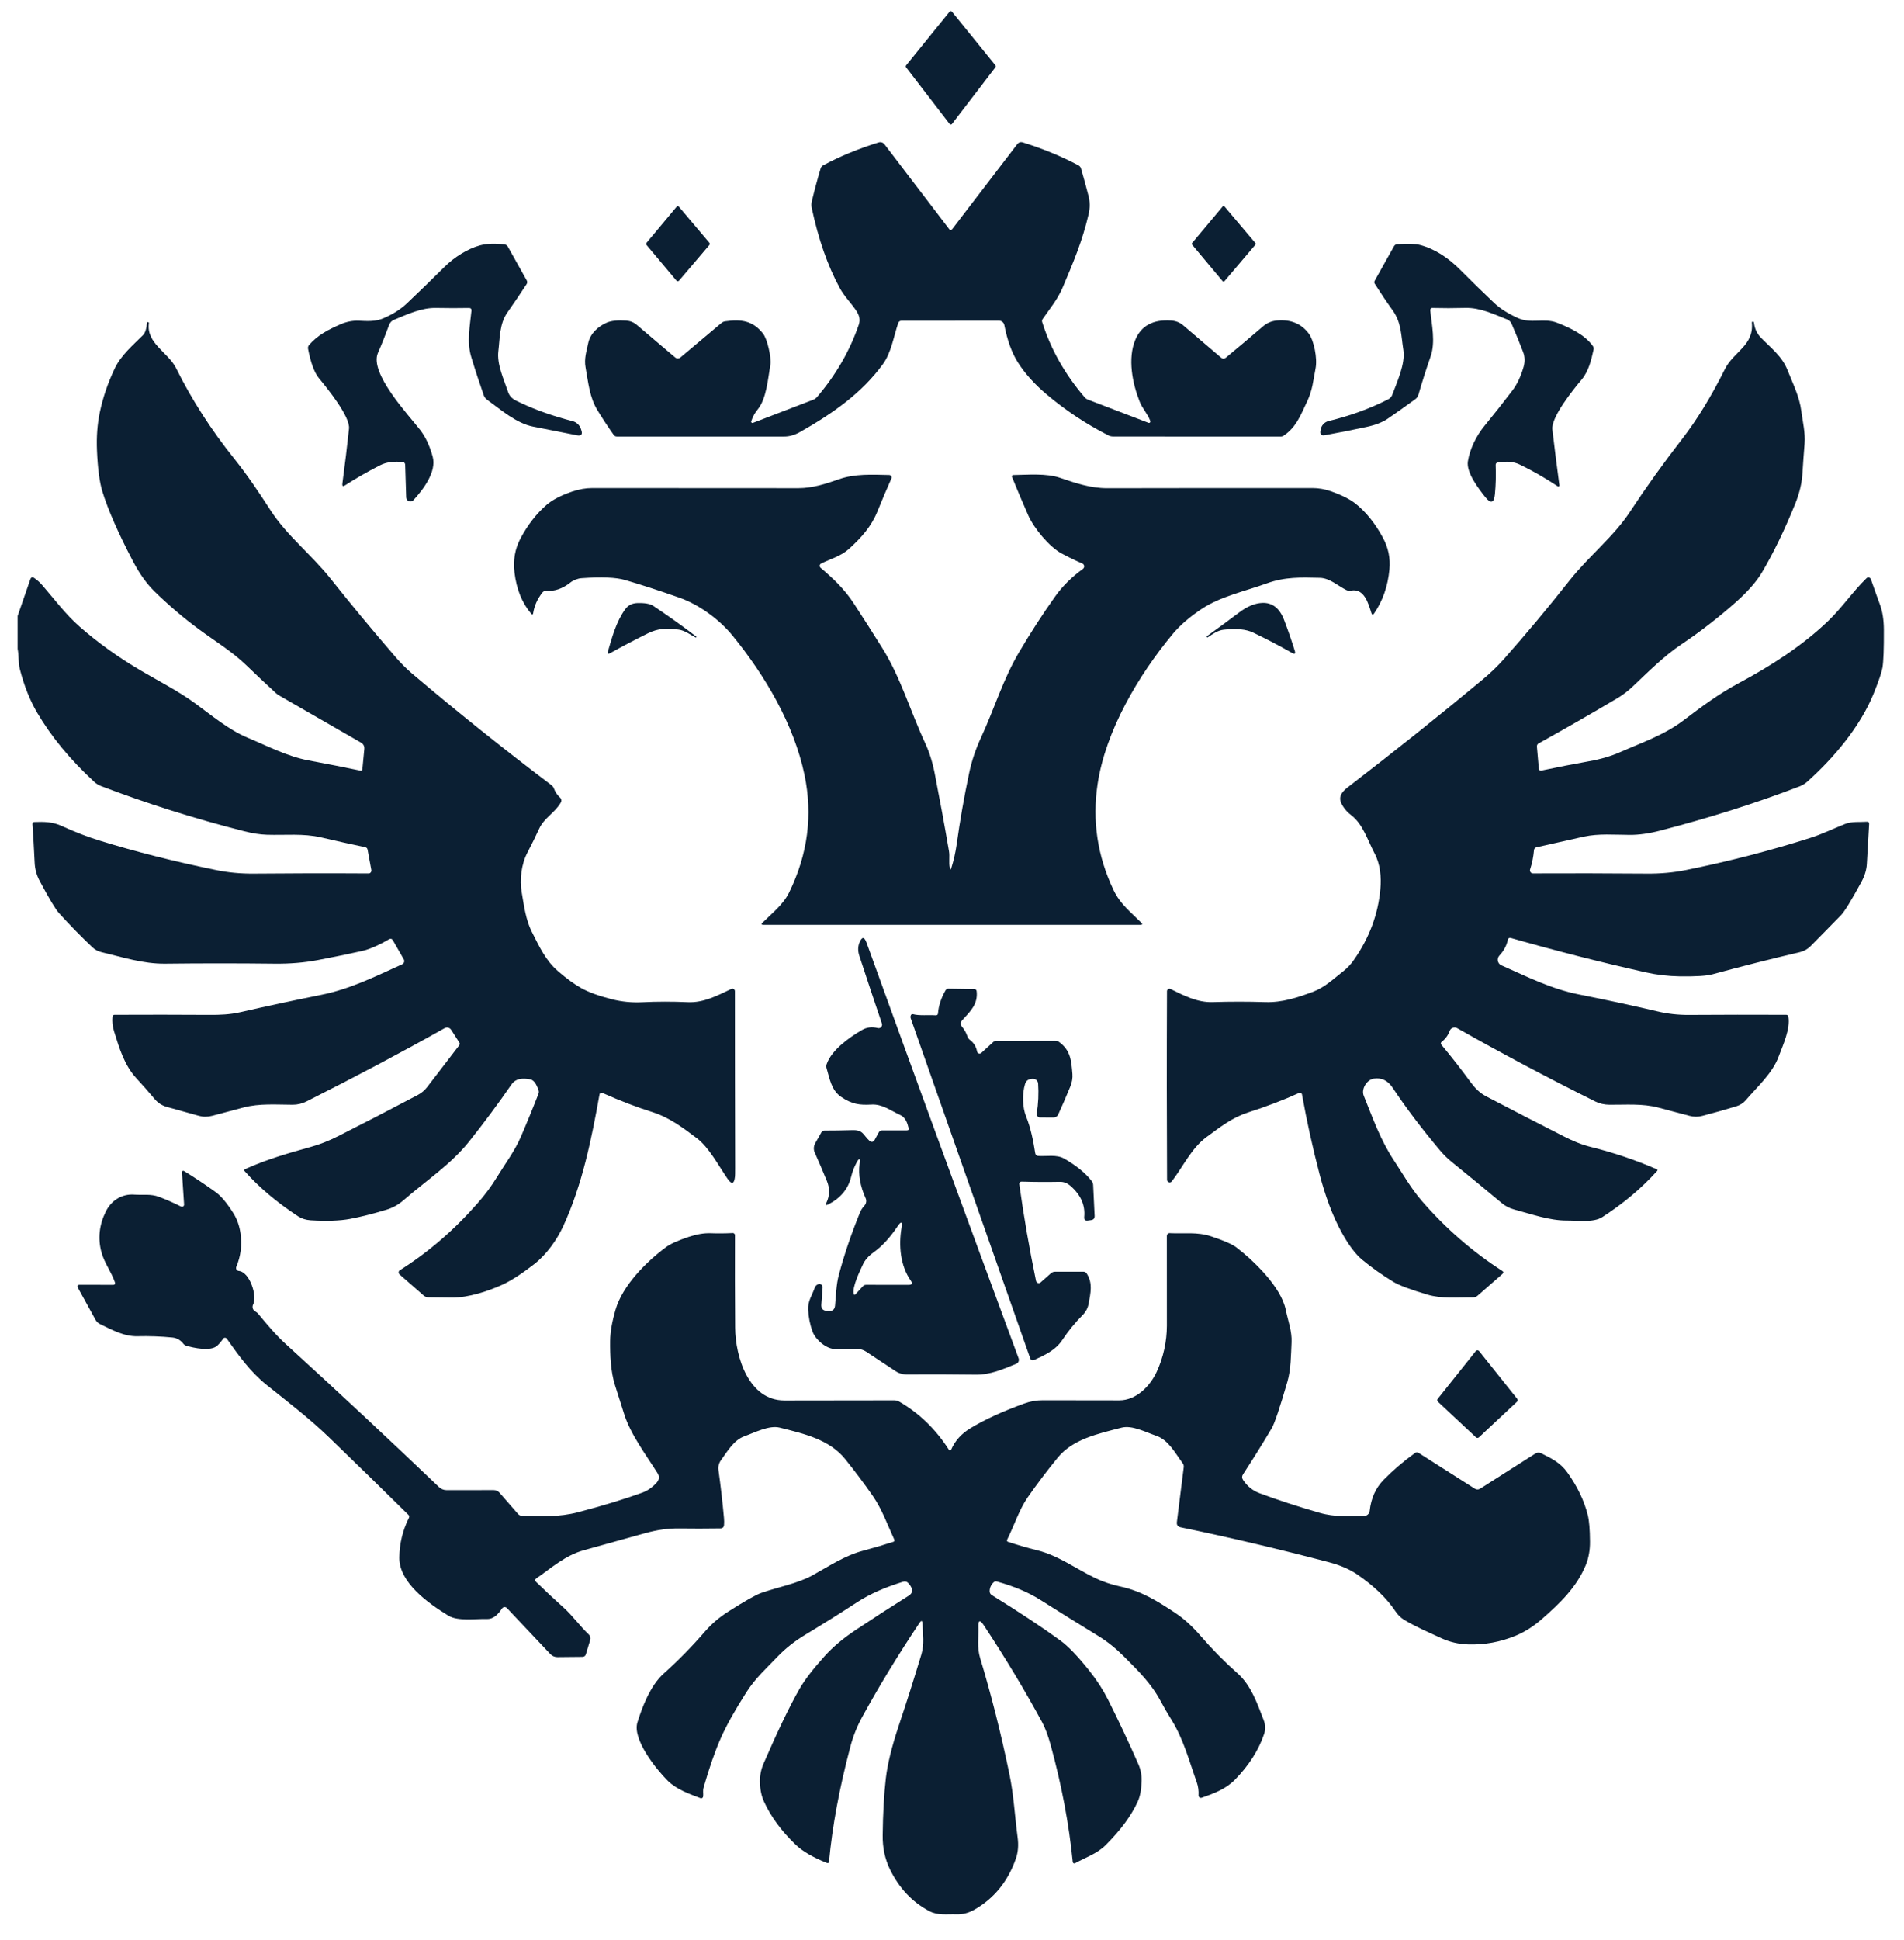 <svg width="54" height="55" viewBox="0 0 54 55" fill="none" xmlns="http://www.w3.org/2000/svg">
<g id="&#208;&#160;&#208;&#184;&#209;&#129;&#209;&#131;&#208;&#189;&#208;&#190;&#208;&#186; (1) 1 1" clip-path="url(#clip0_149_8041)">
<path id="Vector" d="M26.932 3.513L25.698 1.908C25.692 1.9 25.688 1.89 25.689 1.88C25.689 1.87 25.692 1.86 25.699 1.853L26.932 0.331C26.936 0.326 26.941 0.322 26.946 0.319C26.952 0.316 26.958 0.315 26.965 0.315C26.971 0.315 26.977 0.316 26.983 0.319C26.989 0.322 26.994 0.326 26.998 0.331L28.231 1.851C28.237 1.858 28.241 1.868 28.241 1.878C28.241 1.888 28.238 1.898 28.232 1.906L27 3.513C26.996 3.519 26.991 3.523 26.985 3.526C26.979 3.529 26.972 3.53 26.966 3.53C26.959 3.53 26.953 3.529 26.947 3.526C26.941 3.523 26.936 3.519 26.932 3.513Z" fill="#0B1F33"/>
<path id="Vector_2" d="M27.007 6.494L28.855 4.081C28.872 4.059 28.895 4.043 28.921 4.034C28.947 4.026 28.974 4.026 29 4.034C29.573 4.212 30.102 4.43 30.586 4.687C30.622 4.706 30.646 4.735 30.658 4.774C30.733 5.03 30.804 5.29 30.872 5.555C30.915 5.72 30.916 5.891 30.875 6.069C30.701 6.825 30.434 7.454 30.137 8.153C29.995 8.488 29.773 8.751 29.572 9.042C29.553 9.069 29.548 9.099 29.558 9.131C29.799 9.896 30.2 10.607 30.761 11.261C30.786 11.291 30.819 11.313 30.855 11.328L32.572 11.986C32.579 11.989 32.587 11.989 32.594 11.988C32.602 11.986 32.609 11.983 32.614 11.977C32.62 11.972 32.623 11.965 32.625 11.957C32.627 11.949 32.626 11.941 32.624 11.934C32.551 11.732 32.401 11.585 32.323 11.387C32.119 10.876 31.973 10.165 32.201 9.627C32.37 9.23 32.709 9.05 33.217 9.087C33.349 9.096 33.462 9.141 33.555 9.221C33.939 9.547 34.298 9.853 34.63 10.137C34.676 10.177 34.722 10.177 34.769 10.138C35.095 9.868 35.45 9.569 35.832 9.242C35.941 9.15 36.073 9.097 36.229 9.084C36.611 9.053 36.908 9.176 37.118 9.455C37.265 9.65 37.368 10.159 37.311 10.445C37.248 10.771 37.224 11.063 37.074 11.375C36.894 11.749 36.771 12.107 36.409 12.348C36.382 12.367 36.352 12.376 36.319 12.376C34.73 12.374 33.147 12.373 31.571 12.374C31.521 12.374 31.475 12.363 31.431 12.34C30.803 12.02 30.22 11.633 29.681 11.178C29.34 10.889 29.071 10.591 28.874 10.282C28.7 10.011 28.57 9.656 28.484 9.216C28.478 9.181 28.459 9.149 28.432 9.126C28.404 9.103 28.37 9.091 28.334 9.091L25.571 9.092C25.523 9.092 25.49 9.115 25.474 9.161C25.343 9.543 25.279 9.998 25.037 10.327C24.448 11.131 23.649 11.703 22.693 12.245C22.54 12.332 22.391 12.375 22.244 12.375C20.781 12.374 19.198 12.374 17.495 12.375C17.458 12.375 17.428 12.36 17.406 12.329C17.251 12.111 17.097 11.877 16.944 11.628C16.718 11.259 16.685 10.837 16.608 10.42C16.561 10.165 16.634 9.964 16.683 9.725C16.739 9.452 16.972 9.248 17.209 9.146C17.338 9.091 17.52 9.072 17.757 9.088C17.873 9.096 17.973 9.136 18.057 9.207C18.436 9.529 18.799 9.837 19.148 10.132C19.17 10.15 19.196 10.16 19.224 10.16C19.252 10.16 19.278 10.15 19.299 10.132L20.461 9.156C20.491 9.131 20.526 9.115 20.564 9.109C21.035 9.042 21.356 9.095 21.642 9.458C21.762 9.61 21.883 10.14 21.849 10.341C21.782 10.72 21.741 11.304 21.488 11.608C21.407 11.706 21.346 11.818 21.306 11.942C21.303 11.949 21.303 11.956 21.305 11.963C21.307 11.969 21.31 11.976 21.315 11.98C21.32 11.985 21.326 11.988 21.333 11.99C21.34 11.991 21.347 11.991 21.353 11.988L23.069 11.329C23.108 11.313 23.144 11.288 23.172 11.255C23.709 10.627 24.103 9.944 24.356 9.205C24.407 9.055 24.367 8.933 24.285 8.808C24.135 8.583 23.946 8.403 23.815 8.161C23.474 7.534 23.209 6.777 23.021 5.891C23.009 5.832 23.009 5.772 23.023 5.712C23.099 5.392 23.183 5.08 23.274 4.776C23.279 4.757 23.288 4.74 23.3 4.725C23.312 4.71 23.327 4.697 23.344 4.688C23.812 4.435 24.337 4.218 24.919 4.037C24.949 4.028 24.981 4.028 25.011 4.037C25.04 4.047 25.066 4.065 25.085 4.09L26.919 6.493C26.948 6.531 26.977 6.532 27.007 6.494Z" fill="#0B1F33"/>
<path id="Vector_3" d="M20.117 6.947L19.26 7.954C19.255 7.959 19.25 7.964 19.243 7.967C19.236 7.97 19.229 7.972 19.222 7.972C19.215 7.972 19.207 7.97 19.201 7.967C19.194 7.964 19.188 7.959 19.184 7.954L18.339 6.947C18.331 6.938 18.327 6.927 18.327 6.915C18.327 6.903 18.331 6.891 18.338 6.882L19.185 5.867C19.189 5.862 19.195 5.857 19.202 5.854C19.209 5.851 19.216 5.849 19.223 5.849C19.23 5.849 19.237 5.851 19.244 5.854C19.251 5.857 19.256 5.862 19.261 5.867L20.117 6.88C20.125 6.889 20.13 6.901 20.13 6.914C20.13 6.926 20.125 6.938 20.117 6.947Z" fill="#0B1F33"/>
<path id="Vector_4" d="M34.729 5.854L35.605 6.891C35.61 6.897 35.613 6.905 35.613 6.914C35.613 6.922 35.61 6.93 35.605 6.936L34.728 7.97C34.724 7.974 34.721 7.977 34.716 7.979C34.712 7.981 34.706 7.982 34.702 7.982C34.697 7.982 34.692 7.981 34.687 7.979C34.683 7.977 34.679 7.974 34.675 7.97L33.809 6.935C33.804 6.929 33.801 6.921 33.801 6.913C33.801 6.904 33.804 6.896 33.809 6.89L34.676 5.854C34.68 5.85 34.684 5.847 34.688 5.845C34.693 5.843 34.698 5.842 34.703 5.842C34.708 5.842 34.712 5.843 34.717 5.845C34.721 5.847 34.725 5.85 34.729 5.854Z" fill="#0B1F33"/>
<path id="Vector_5" d="M13.299 8.73C12.998 8.736 12.69 8.735 12.375 8.729C11.953 8.718 11.553 8.91 11.172 9.067C11.141 9.079 11.113 9.099 11.09 9.123C11.066 9.148 11.048 9.177 11.037 9.208C10.931 9.497 10.825 9.762 10.719 10.004C10.467 10.577 11.59 11.767 11.917 12.189C12.069 12.385 12.187 12.637 12.271 12.944C12.389 13.377 11.998 13.881 11.725 14.178C11.709 14.195 11.688 14.207 11.665 14.213C11.643 14.218 11.619 14.217 11.597 14.209C11.575 14.2 11.556 14.185 11.542 14.166C11.529 14.147 11.521 14.124 11.52 14.1L11.491 13.173C11.491 13.152 11.482 13.131 11.467 13.116C11.452 13.1 11.431 13.091 11.41 13.091C11.185 13.083 10.977 13.086 10.77 13.194C10.413 13.377 10.085 13.566 9.786 13.758C9.726 13.797 9.701 13.781 9.71 13.709C9.782 13.175 9.845 12.656 9.898 12.152C9.934 11.808 9.284 11.009 9.047 10.723C8.918 10.567 8.814 10.289 8.737 9.889C8.729 9.847 8.739 9.81 8.767 9.778C9.009 9.5 9.311 9.342 9.669 9.188C9.837 9.117 10.005 9.085 10.172 9.092C10.413 9.103 10.644 9.121 10.875 9.022C11.146 8.905 11.368 8.764 11.541 8.599C11.899 8.26 12.258 7.912 12.617 7.555C12.883 7.292 13.261 7.052 13.607 6.957C13.8 6.904 14.034 6.894 14.309 6.929C14.352 6.934 14.384 6.956 14.405 6.994L14.938 7.948C14.959 7.984 14.957 8.019 14.935 8.054C14.762 8.319 14.579 8.589 14.386 8.864C14.165 9.182 14.178 9.584 14.134 9.952C14.088 10.331 14.289 10.748 14.408 11.106C14.473 11.303 14.616 11.347 14.788 11.429C15.21 11.628 15.695 11.798 16.241 11.939C16.295 11.953 16.344 11.98 16.385 12.019C16.426 12.057 16.457 12.104 16.475 12.158L16.487 12.194C16.529 12.316 16.487 12.364 16.363 12.339C15.948 12.255 15.534 12.174 15.121 12.094C14.648 12.003 14.2 11.612 13.811 11.328C13.769 11.296 13.736 11.253 13.719 11.202C13.596 10.853 13.478 10.493 13.366 10.123C13.234 9.692 13.328 9.241 13.371 8.809C13.376 8.756 13.352 8.729 13.299 8.73Z" fill="#0B1F33"/>
<path id="Vector_6" d="M40.625 8.729C40.617 8.728 40.608 8.73 40.6 8.733C40.592 8.737 40.585 8.742 40.58 8.748C40.574 8.754 40.569 8.762 40.567 8.77C40.564 8.778 40.563 8.787 40.564 8.795C40.605 9.207 40.717 9.692 40.575 10.101C40.444 10.48 40.329 10.841 40.23 11.184C40.215 11.239 40.184 11.283 40.138 11.316C39.88 11.505 39.622 11.688 39.365 11.864C39.215 11.968 39.014 12.047 38.764 12.101C38.365 12.187 37.968 12.266 37.574 12.337C37.474 12.355 37.433 12.314 37.45 12.213L37.456 12.177C37.466 12.119 37.493 12.065 37.533 12.022C37.573 11.979 37.625 11.949 37.681 11.935C38.294 11.787 38.858 11.581 39.375 11.317C39.425 11.292 39.465 11.248 39.485 11.194C39.616 10.84 39.865 10.311 39.801 9.918C39.737 9.52 39.749 9.152 39.503 8.805C39.322 8.552 39.152 8.299 38.991 8.045C38.973 8.016 38.972 7.988 38.988 7.959L39.536 6.979C39.556 6.944 39.586 6.925 39.627 6.922C39.925 6.901 40.142 6.909 40.278 6.945C40.708 7.06 41.085 7.32 41.401 7.636C41.731 7.967 42.057 8.285 42.378 8.589C42.538 8.741 42.756 8.881 43.034 9.009C43.424 9.191 43.788 9.003 44.163 9.15C44.528 9.294 44.942 9.484 45.176 9.81C45.197 9.84 45.204 9.873 45.196 9.909C45.129 10.209 45.058 10.523 44.853 10.765C44.636 11.022 43.987 11.822 44.027 12.174C44.09 12.705 44.156 13.233 44.227 13.758C44.227 13.764 44.226 13.77 44.224 13.775C44.222 13.78 44.218 13.784 44.213 13.787C44.208 13.79 44.203 13.792 44.197 13.792C44.191 13.792 44.186 13.79 44.181 13.787C43.81 13.542 43.45 13.335 43.098 13.167C42.928 13.086 42.72 13.068 42.475 13.112C42.436 13.119 42.418 13.142 42.419 13.18C42.43 13.467 42.423 13.742 42.398 14.005C42.374 14.262 42.282 14.29 42.123 14.089C41.936 13.854 41.581 13.395 41.631 13.078C41.686 12.727 41.873 12.35 42.102 12.072C42.38 11.732 42.646 11.396 42.899 11.062C43.029 10.891 43.133 10.67 43.211 10.4C43.253 10.253 43.249 10.113 43.198 9.98C43.087 9.692 42.978 9.424 42.871 9.178C42.847 9.123 42.803 9.08 42.748 9.057C42.369 8.908 41.979 8.716 41.555 8.728C41.235 8.737 40.925 8.737 40.625 8.729Z" fill="#0B1F33"/>
<path id="Vector_7" d="M0.5 18.392V17.462L0.859 16.424C0.88 16.362 0.918 16.349 0.973 16.386C1.054 16.441 1.127 16.506 1.192 16.581C1.543 16.984 1.854 17.41 2.265 17.77C2.787 18.227 3.368 18.642 4.006 19.016C4.515 19.315 5.047 19.583 5.531 19.936C6.007 20.282 6.485 20.688 7.02 20.911C7.586 21.147 8.145 21.443 8.756 21.557C9.277 21.654 9.765 21.75 10.22 21.845C10.256 21.852 10.275 21.838 10.278 21.801L10.332 21.235C10.34 21.153 10.308 21.091 10.236 21.05L7.924 19.72C7.89 19.7 7.858 19.677 7.828 19.65C7.533 19.38 7.253 19.117 6.988 18.86C6.586 18.471 6.1 18.176 5.648 17.843C5.199 17.513 4.775 17.151 4.375 16.758C4.156 16.543 3.955 16.261 3.773 15.913C3.353 15.113 3.064 14.453 2.904 13.934C2.823 13.673 2.772 13.287 2.75 12.775C2.733 12.388 2.76 12.024 2.831 11.685C2.92 11.264 3.06 10.852 3.252 10.449C3.428 10.075 3.761 9.793 4.053 9.503C4.119 9.437 4.158 9.314 4.17 9.133C4.17 9.132 4.17 9.131 4.172 9.131L4.197 9.133C4.217 9.134 4.226 9.145 4.223 9.166C4.143 9.728 4.774 9.994 4.993 10.435C5.437 11.33 5.989 12.188 6.648 13.009C7.013 13.465 7.344 13.957 7.663 14.451C8.141 15.194 8.826 15.713 9.37 16.397C9.947 17.123 10.564 17.867 11.222 18.629C11.37 18.8 11.52 18.951 11.673 19.082C12.928 20.147 14.251 21.207 15.644 22.261C15.675 22.285 15.697 22.315 15.71 22.351C15.748 22.454 15.805 22.539 15.881 22.606C15.901 22.624 15.915 22.648 15.919 22.675C15.923 22.702 15.918 22.729 15.904 22.752C15.727 23.053 15.431 23.183 15.289 23.497C15.191 23.709 15.083 23.93 14.964 24.157C14.783 24.499 14.734 24.936 14.798 25.305C14.861 25.675 14.913 26.08 15.084 26.416C15.292 26.824 15.468 27.222 15.828 27.532C16.076 27.745 16.294 27.904 16.483 28.009C16.694 28.127 16.988 28.234 17.366 28.329C17.637 28.397 17.916 28.424 18.204 28.411C18.639 28.39 19.073 28.389 19.509 28.409C19.958 28.429 20.347 28.221 20.742 28.033C20.753 28.028 20.765 28.025 20.777 28.026C20.789 28.027 20.8 28.031 20.81 28.038C20.82 28.044 20.829 28.053 20.835 28.064C20.84 28.075 20.843 28.087 20.843 28.099C20.843 29.752 20.846 31.42 20.85 33.104C20.85 33.238 20.849 33.319 20.846 33.347C20.824 33.568 20.751 33.587 20.627 33.404C20.375 33.034 20.102 32.522 19.768 32.269C19.378 31.974 18.987 31.678 18.502 31.525C18.065 31.388 17.593 31.207 17.088 30.983C17.04 30.962 17.012 30.978 17.002 31.03C16.777 32.29 16.513 33.589 15.976 34.754C15.793 35.152 15.501 35.561 15.153 35.833C14.803 36.105 14.505 36.298 14.26 36.412C13.862 36.595 13.287 36.789 12.805 36.784C12.576 36.781 12.359 36.779 12.154 36.776C12.102 36.776 12.052 36.757 12.013 36.722L11.33 36.125C11.322 36.117 11.315 36.108 11.311 36.097C11.307 36.087 11.305 36.076 11.306 36.064C11.307 36.053 11.31 36.042 11.316 36.032C11.322 36.023 11.33 36.014 11.339 36.008C12.145 35.501 12.882 34.866 13.551 34.102C13.758 33.867 13.941 33.62 14.099 33.36C14.326 32.989 14.596 32.633 14.766 32.239C14.943 31.83 15.112 31.418 15.273 31.003C15.285 30.971 15.286 30.939 15.274 30.906C15.234 30.799 15.173 30.626 15.046 30.599C14.839 30.556 14.629 30.563 14.506 30.742C14.133 31.283 13.732 31.822 13.305 32.359C12.783 33.013 12.072 33.477 11.447 34.021C11.3 34.15 11.135 34.241 10.952 34.295C10.573 34.41 10.23 34.496 9.921 34.554C9.64 34.606 9.27 34.619 8.812 34.592C8.675 34.583 8.556 34.546 8.455 34.48C7.848 34.081 7.343 33.655 6.942 33.202C6.918 33.175 6.923 33.154 6.956 33.139C7.566 32.864 8.183 32.687 8.818 32.511C9.069 32.442 9.325 32.341 9.586 32.209C10.374 31.811 11.128 31.421 11.85 31.039C11.952 30.985 12.041 30.91 12.112 30.819L13.023 29.633C13.043 29.606 13.044 29.579 13.026 29.551L12.795 29.192C12.776 29.162 12.746 29.14 12.712 29.131C12.678 29.123 12.642 29.127 12.611 29.145C11.406 29.822 10.101 30.514 8.694 31.222C8.569 31.285 8.437 31.317 8.299 31.316C7.844 31.315 7.361 31.274 6.908 31.394C6.619 31.471 6.323 31.55 6.019 31.63C5.888 31.665 5.762 31.665 5.641 31.631C5.329 31.544 5.025 31.459 4.729 31.377C4.598 31.341 4.481 31.266 4.392 31.161C4.214 30.949 4.038 30.75 3.866 30.564C3.528 30.197 3.383 29.714 3.237 29.242C3.192 29.098 3.176 28.956 3.191 28.818C3.195 28.785 3.214 28.767 3.247 28.767C4.142 28.763 5.043 28.763 5.95 28.769C6.236 28.771 6.526 28.759 6.806 28.695C7.587 28.517 8.347 28.354 9.087 28.206C9.943 28.036 10.645 27.677 11.407 27.335C11.419 27.329 11.431 27.321 11.44 27.311C11.449 27.3 11.456 27.288 11.46 27.275C11.465 27.262 11.466 27.248 11.465 27.234C11.463 27.22 11.459 27.207 11.452 27.195L11.145 26.659C11.117 26.609 11.079 26.599 11.03 26.627C10.731 26.801 10.475 26.912 10.26 26.96C9.889 27.043 9.471 27.129 9.008 27.217C8.626 27.289 8.221 27.323 7.793 27.318C6.749 27.306 5.713 27.306 4.686 27.318C4.061 27.326 3.468 27.131 2.872 26.99C2.778 26.968 2.692 26.921 2.621 26.854C2.285 26.535 1.969 26.212 1.673 25.884C1.575 25.777 1.394 25.475 1.129 24.979C1.04 24.814 0.991 24.639 0.983 24.454C0.965 24.074 0.944 23.708 0.92 23.358C0.92 23.351 0.921 23.343 0.923 23.337C0.925 23.33 0.929 23.324 0.934 23.319C0.938 23.313 0.944 23.309 0.95 23.306C0.957 23.303 0.964 23.302 0.971 23.302C1.25 23.292 1.495 23.294 1.758 23.417C2.127 23.586 2.487 23.725 2.839 23.833C3.85 24.145 4.947 24.422 6.129 24.664C6.475 24.735 6.836 24.769 7.211 24.765C8.218 24.755 9.298 24.753 10.451 24.76C10.463 24.76 10.475 24.758 10.486 24.753C10.497 24.747 10.507 24.74 10.514 24.73C10.522 24.721 10.528 24.71 10.531 24.698C10.534 24.686 10.534 24.674 10.532 24.662L10.425 24.085C10.418 24.047 10.395 24.024 10.358 24.016C9.942 23.928 9.523 23.835 9.102 23.737C8.6 23.621 8.09 23.679 7.573 23.663C7.377 23.657 7.159 23.623 6.92 23.562C5.509 23.203 4.157 22.776 2.863 22.282C2.792 22.255 2.727 22.214 2.669 22.16C1.991 21.535 1.451 20.88 1.049 20.194C0.845 19.846 0.684 19.439 0.564 18.972C0.513 18.769 0.539 18.591 0.5 18.392Z" fill="#0B1F33"/>
<path id="Vector_8" d="M40.883 29.62C41.171 29.965 41.446 30.317 41.709 30.677C41.836 30.849 41.967 30.983 42.156 31.082C42.872 31.456 43.604 31.834 44.353 32.214C44.598 32.339 44.851 32.448 45.117 32.513C45.77 32.675 46.393 32.886 46.987 33.145C47.014 33.157 47.017 33.173 46.997 33.195C46.564 33.676 46.046 34.112 45.442 34.503C45.195 34.664 44.723 34.597 44.442 34.599C43.939 34.602 43.429 34.414 42.947 34.287C42.816 34.253 42.694 34.19 42.589 34.102C42.132 33.719 41.661 33.332 41.175 32.94C41.056 32.844 40.944 32.734 40.839 32.609C40.322 31.995 39.873 31.401 39.494 30.83C39.36 30.629 39.184 30.544 38.965 30.576C38.765 30.603 38.601 30.87 38.677 31.059C38.931 31.687 39.152 32.321 39.537 32.9C39.793 33.287 40.013 33.681 40.319 34.036C40.995 34.817 41.757 35.48 42.603 36.025C42.645 36.051 42.647 36.081 42.61 36.114L41.911 36.725C41.87 36.762 41.821 36.78 41.766 36.779C41.334 36.774 40.901 36.824 40.476 36.697C39.996 36.555 39.675 36.434 39.513 36.334C39.19 36.137 38.898 35.929 38.635 35.712C38.449 35.558 38.259 35.308 38.066 34.963C37.783 34.456 37.578 33.87 37.428 33.298C37.229 32.541 37.062 31.784 36.927 31.027C36.925 31.018 36.922 31.009 36.916 31.002C36.911 30.994 36.904 30.988 36.896 30.983C36.888 30.979 36.879 30.977 36.87 30.977C36.861 30.976 36.852 30.978 36.844 30.982C36.391 31.187 35.911 31.37 35.405 31.532C34.938 31.682 34.602 31.952 34.223 32.229C33.788 32.549 33.557 33.067 33.232 33.49C33.221 33.504 33.205 33.514 33.188 33.517C33.17 33.52 33.152 33.517 33.137 33.507C33.112 33.493 33.099 33.471 33.099 33.441C33.09 31.742 33.089 29.961 33.097 28.098C33.097 28.086 33.1 28.075 33.106 28.064C33.112 28.054 33.12 28.045 33.13 28.039C33.14 28.032 33.151 28.029 33.163 28.028C33.175 28.027 33.187 28.03 33.197 28.035C33.575 28.221 33.957 28.421 34.393 28.407C34.894 28.391 35.392 28.391 35.886 28.407C36.367 28.422 36.793 28.279 37.235 28.116C37.576 27.988 37.82 27.748 38.104 27.526C38.212 27.441 38.308 27.339 38.392 27.219C38.833 26.595 39.085 25.923 39.149 25.202C39.179 24.865 39.147 24.496 38.984 24.19C38.787 23.819 38.658 23.363 38.318 23.105C38.191 23.007 38.096 22.891 38.034 22.755C37.969 22.611 38.026 22.47 38.207 22.331C39.587 21.27 40.868 20.247 42.05 19.263C42.275 19.076 42.477 18.881 42.657 18.678C43.278 17.977 43.901 17.232 44.524 16.443C45.064 15.76 45.755 15.228 46.231 14.504C46.684 13.816 47.174 13.132 47.701 12.453C48.126 11.905 48.532 11.243 48.919 10.467C49.172 9.959 49.755 9.795 49.683 9.132C49.683 9.128 49.685 9.125 49.689 9.125L49.72 9.122C49.734 9.12 49.742 9.127 49.744 9.141C49.763 9.311 49.827 9.452 49.934 9.564C50.216 9.858 50.539 10.091 50.698 10.495C50.848 10.875 51.037 11.244 51.088 11.653C51.128 11.96 51.205 12.267 51.181 12.573C51.158 12.854 51.138 13.137 51.12 13.422C51.104 13.697 51.035 13.983 50.915 14.28C50.618 15.015 50.305 15.662 49.975 16.221C49.819 16.485 49.568 16.77 49.224 17.076C48.727 17.515 48.22 17.908 47.703 18.254C47.179 18.604 46.754 19.041 46.3 19.467C46.166 19.593 46.021 19.703 45.866 19.795C45.143 20.224 44.4 20.65 43.637 21.074C43.602 21.094 43.586 21.125 43.589 21.166L43.644 21.796C43.645 21.803 43.647 21.811 43.651 21.818C43.655 21.824 43.66 21.83 43.666 21.835C43.672 21.839 43.679 21.843 43.686 21.844C43.694 21.846 43.701 21.846 43.709 21.845C44.178 21.746 44.629 21.658 45.061 21.581C45.398 21.522 45.697 21.434 45.957 21.318C46.587 21.04 47.2 20.838 47.769 20.404C48.266 20.026 48.764 19.659 49.312 19.366C50.223 18.88 51.12 18.303 51.852 17.6C52.245 17.223 52.544 16.773 52.936 16.391C52.945 16.382 52.957 16.375 52.969 16.372C52.982 16.368 52.995 16.368 53.007 16.371C53.02 16.374 53.032 16.38 53.041 16.389C53.051 16.398 53.058 16.409 53.062 16.421C53.146 16.662 53.231 16.902 53.319 17.141C53.391 17.336 53.427 17.57 53.429 17.844C53.432 18.389 53.419 18.751 53.389 18.928C53.367 19.059 53.284 19.303 53.14 19.659C52.76 20.599 52.004 21.49 51.261 22.155C51.197 22.213 51.122 22.259 51.04 22.291C49.819 22.761 48.503 23.178 47.093 23.544C46.771 23.628 46.48 23.669 46.219 23.667C45.79 23.665 45.336 23.625 44.919 23.717C44.471 23.816 44.025 23.916 43.581 24.017C43.535 24.027 43.509 24.056 43.505 24.104C43.489 24.288 43.453 24.468 43.396 24.644C43.392 24.657 43.39 24.671 43.392 24.685C43.395 24.699 43.4 24.712 43.408 24.723C43.416 24.735 43.427 24.744 43.439 24.75C43.452 24.756 43.465 24.759 43.479 24.759C44.506 24.754 45.581 24.756 46.703 24.765C47.092 24.769 47.464 24.735 47.818 24.663C49.029 24.419 50.206 24.114 51.349 23.75C51.679 23.645 51.999 23.488 52.321 23.36C52.526 23.278 52.734 23.31 52.947 23.294C52.992 23.291 53.014 23.313 53.011 23.36C52.992 23.727 52.97 24.106 52.946 24.496C52.936 24.66 52.885 24.829 52.792 25C52.506 25.527 52.312 25.843 52.208 25.949C51.913 26.25 51.629 26.54 51.354 26.818C51.27 26.904 51.165 26.963 51.049 26.991C50.212 27.187 49.387 27.396 48.574 27.617C48.405 27.664 48.095 27.683 47.644 27.677C47.309 27.671 46.987 27.634 46.677 27.564C45.371 27.271 44.093 26.945 42.842 26.587C42.834 26.585 42.825 26.584 42.817 26.585C42.809 26.587 42.8 26.59 42.793 26.594C42.786 26.599 42.78 26.605 42.775 26.612C42.77 26.619 42.767 26.627 42.765 26.635C42.733 26.799 42.653 26.95 42.524 27.088C42.505 27.108 42.492 27.132 42.484 27.159C42.477 27.186 42.476 27.214 42.481 27.241C42.487 27.268 42.499 27.293 42.516 27.315C42.533 27.336 42.555 27.353 42.58 27.364C43.319 27.687 43.974 28.031 44.797 28.193C45.537 28.339 46.274 28.498 47.007 28.67C47.298 28.739 47.595 28.772 47.898 28.77C48.816 28.764 49.736 28.763 50.658 28.767C50.693 28.767 50.714 28.785 50.72 28.82C50.782 29.167 50.566 29.627 50.442 29.959C50.268 30.426 49.835 30.811 49.515 31.185C49.446 31.266 49.356 31.325 49.255 31.357C48.961 31.448 48.636 31.54 48.278 31.633C48.159 31.665 48.037 31.664 47.911 31.63C47.613 31.551 47.321 31.474 47.035 31.398C46.578 31.277 46.115 31.32 45.645 31.316C45.499 31.315 45.365 31.284 45.242 31.223C43.87 30.54 42.565 29.847 41.326 29.145C41.307 29.134 41.287 29.128 41.265 29.126C41.244 29.124 41.222 29.127 41.202 29.135C41.182 29.142 41.164 29.154 41.149 29.169C41.134 29.184 41.122 29.203 41.115 29.223C41.07 29.347 40.995 29.449 40.892 29.53C40.857 29.557 40.854 29.587 40.883 29.62Z" fill="#0B1F33"/>
<path id="Vector_9" d="M26.98 24.608C27.049 24.389 27.1 24.163 27.133 23.929C27.226 23.26 27.344 22.587 27.487 21.911C27.559 21.569 27.672 21.233 27.825 20.903C28.202 20.09 28.445 19.258 28.911 18.473C29.237 17.921 29.577 17.397 29.93 16.902C30.135 16.614 30.396 16.356 30.713 16.126C30.725 16.117 30.735 16.105 30.741 16.091C30.748 16.076 30.75 16.061 30.748 16.045C30.747 16.03 30.741 16.015 30.732 16.003C30.722 15.99 30.71 15.98 30.696 15.974C30.488 15.884 30.288 15.787 30.096 15.682C29.77 15.505 29.329 14.989 29.158 14.599C28.993 14.224 28.841 13.864 28.701 13.519C28.698 13.514 28.697 13.507 28.698 13.501C28.699 13.495 28.701 13.489 28.704 13.484C28.707 13.479 28.712 13.474 28.717 13.471C28.723 13.468 28.729 13.466 28.735 13.466C29.173 13.459 29.675 13.412 30.066 13.546C30.505 13.695 30.925 13.839 31.401 13.839C33.343 13.835 35.285 13.834 37.227 13.835C37.403 13.835 37.582 13.867 37.763 13.932C38.064 14.039 38.291 14.155 38.446 14.278C38.741 14.512 38.999 14.833 39.219 15.238C39.375 15.525 39.437 15.827 39.406 16.144C39.361 16.62 39.215 17.035 38.971 17.39C38.938 17.438 38.912 17.434 38.894 17.378C38.808 17.104 38.69 16.668 38.315 16.743C38.269 16.752 38.225 16.746 38.183 16.726C37.941 16.605 37.715 16.387 37.431 16.38C36.894 16.367 36.443 16.35 35.922 16.539C35.319 16.757 34.622 16.905 34.091 17.255C33.745 17.484 33.469 17.721 33.263 17.968C32.284 19.145 31.357 20.714 31.129 22.227C30.973 23.267 31.124 24.269 31.582 25.232C31.775 25.636 32.071 25.857 32.369 26.157C32.409 26.197 32.401 26.217 32.345 26.217L21.649 26.216C21.592 26.216 21.584 26.196 21.625 26.156C21.891 25.892 22.21 25.648 22.381 25.299C22.911 24.218 23.056 23.105 22.816 21.962C22.516 20.531 21.696 19.144 20.773 18.014C20.409 17.569 19.837 17.143 19.271 16.943C18.704 16.744 18.19 16.576 17.729 16.442C17.474 16.367 17.063 16.35 16.494 16.39C16.39 16.397 16.264 16.444 16.182 16.509C15.957 16.688 15.726 16.767 15.49 16.749C15.47 16.747 15.449 16.751 15.431 16.759C15.412 16.768 15.396 16.781 15.383 16.797C15.242 16.977 15.155 17.171 15.122 17.379C15.114 17.427 15.095 17.432 15.064 17.395C14.807 17.093 14.649 16.705 14.592 16.23C14.549 15.878 14.606 15.555 14.763 15.261C14.969 14.876 15.216 14.558 15.505 14.309C15.668 14.169 15.908 14.044 16.226 13.935C16.421 13.868 16.613 13.835 16.801 13.835C18.774 13.835 20.723 13.836 22.648 13.838C23.038 13.838 23.422 13.717 23.786 13.588C24.246 13.424 24.738 13.455 25.22 13.465C25.231 13.465 25.243 13.469 25.253 13.474C25.263 13.48 25.271 13.488 25.277 13.498C25.283 13.508 25.287 13.52 25.288 13.531C25.288 13.543 25.286 13.555 25.281 13.565C25.148 13.864 25.018 14.168 24.893 14.479C24.711 14.933 24.427 15.241 24.083 15.556C23.854 15.765 23.559 15.841 23.288 15.975C23.277 15.981 23.268 15.989 23.261 15.998C23.254 16.008 23.25 16.02 23.248 16.031C23.247 16.043 23.248 16.055 23.253 16.066C23.257 16.077 23.264 16.087 23.273 16.095C23.626 16.395 23.949 16.697 24.21 17.098C24.485 17.519 24.756 17.943 25.022 18.369C25.542 19.2 25.822 20.169 26.24 21.067C26.357 21.32 26.447 21.604 26.509 21.921C26.655 22.667 26.79 23.399 26.913 24.118C26.942 24.279 26.903 24.448 26.937 24.606C26.948 24.663 26.962 24.663 26.98 24.608Z" fill="#0B1F33"/>
<path id="Vector_10" d="M19.248 17.848C19.097 17.827 18.947 17.822 18.797 17.831C18.663 17.84 18.522 17.881 18.373 17.954C18.002 18.138 17.646 18.325 17.304 18.515C17.243 18.549 17.222 18.532 17.242 18.464C17.36 18.061 17.478 17.621 17.731 17.272C17.812 17.159 17.925 17.101 18.067 17.095C18.283 17.087 18.438 17.114 18.532 17.177C18.94 17.45 19.345 17.739 19.748 18.045C19.753 18.049 19.754 18.054 19.751 18.06C19.744 18.071 19.735 18.074 19.723 18.068C19.571 17.987 19.421 17.872 19.248 17.848Z" fill="#0B1F33"/>
<path id="Vector_11" d="M35.537 17.93C35.341 17.836 35.062 17.81 34.702 17.851C34.536 17.87 34.395 17.97 34.259 18.063C34.246 18.072 34.235 18.07 34.226 18.057V18.056C34.22 18.047 34.221 18.039 34.23 18.033C34.533 17.816 34.839 17.592 35.147 17.36C35.376 17.188 35.594 17.098 35.801 17.09C36.084 17.079 36.291 17.24 36.419 17.574C36.526 17.854 36.627 18.144 36.721 18.446C36.748 18.532 36.722 18.553 36.645 18.509C36.266 18.294 35.897 18.102 35.537 17.93Z" fill="#0B1F33"/>
<path id="Vector_12" d="M24.379 32.995C24.401 32.823 24.37 32.813 24.289 32.965C24.224 33.086 24.173 33.22 24.138 33.365C24.054 33.706 23.838 33.965 23.491 34.142C23.425 34.176 23.408 34.159 23.44 34.091C23.534 33.892 23.538 33.686 23.45 33.473C23.337 33.198 23.223 32.932 23.107 32.673C23.088 32.632 23.08 32.586 23.082 32.541C23.084 32.495 23.097 32.45 23.119 32.411L23.295 32.1C23.314 32.066 23.342 32.049 23.381 32.049C23.639 32.047 23.901 32.047 24.163 32.037C24.491 32.026 24.466 32.165 24.668 32.347C24.677 32.355 24.689 32.362 24.701 32.365C24.713 32.369 24.726 32.37 24.739 32.368C24.752 32.365 24.764 32.361 24.774 32.353C24.785 32.345 24.793 32.336 24.8 32.324L24.923 32.1C24.944 32.062 24.976 32.044 25.018 32.044H25.716C25.763 32.044 25.78 32.02 25.769 31.974C25.732 31.823 25.678 31.672 25.527 31.605C25.256 31.482 25.026 31.294 24.716 31.311C24.374 31.33 24.162 31.302 23.854 31.093C23.579 30.905 23.531 30.58 23.443 30.282C23.431 30.242 23.433 30.203 23.446 30.164C23.588 29.756 24.1 29.4 24.444 29.2C24.58 29.119 24.73 29.101 24.894 29.143C24.911 29.148 24.93 29.148 24.947 29.142C24.964 29.137 24.979 29.128 24.991 29.114C25.003 29.101 25.012 29.085 25.015 29.067C25.019 29.049 25.018 29.031 25.012 29.014C24.803 28.399 24.589 27.758 24.371 27.092C24.328 26.959 24.329 26.837 24.374 26.724C24.446 26.545 24.514 26.547 24.578 26.728C24.595 26.776 24.612 26.823 24.63 26.87C25.945 30.51 27.365 34.388 28.889 38.505C28.9 38.535 28.899 38.569 28.886 38.598C28.873 38.627 28.849 38.65 28.82 38.661C28.45 38.81 28.095 38.973 27.672 38.968C26.983 38.959 26.334 38.958 25.724 38.962C25.606 38.964 25.491 38.93 25.393 38.864L24.565 38.316C24.492 38.268 24.408 38.241 24.322 38.239C24.12 38.234 23.912 38.235 23.698 38.241C23.432 38.249 23.122 37.965 23.044 37.745C22.972 37.545 22.931 37.34 22.921 37.13C22.909 36.874 23.024 36.74 23.107 36.505C23.125 36.456 23.158 36.422 23.206 36.403C23.22 36.398 23.236 36.396 23.251 36.398C23.267 36.401 23.281 36.407 23.294 36.416C23.306 36.426 23.316 36.438 23.322 36.452C23.329 36.467 23.331 36.483 23.33 36.498L23.294 36.979C23.285 37.093 23.338 37.153 23.451 37.159L23.511 37.163C23.615 37.168 23.672 37.118 23.683 37.012C23.711 36.719 23.715 36.424 23.791 36.138C23.944 35.564 24.143 34.978 24.387 34.379C24.417 34.304 24.461 34.236 24.517 34.176C24.543 34.148 24.559 34.113 24.565 34.076C24.571 34.038 24.566 33.999 24.55 33.965C24.397 33.626 24.34 33.303 24.379 32.995ZM25.83 36.301C25.531 35.876 25.486 35.302 25.567 34.816C25.6 34.621 25.561 34.606 25.452 34.769C25.242 35.084 25.016 35.329 24.774 35.503C24.63 35.606 24.53 35.72 24.473 35.845C24.387 36.032 24.169 36.475 24.212 36.671C24.221 36.712 24.239 36.717 24.267 36.686L24.47 36.464C24.495 36.435 24.527 36.421 24.565 36.421L25.769 36.422C25.867 36.422 25.887 36.382 25.83 36.301Z" fill="#0B1F33"/>
<path id="Vector_13" d="M26.604 28.72C26.619 28.512 26.69 28.298 26.815 28.076C26.833 28.043 26.861 28.027 26.898 28.027L27.63 28.037C27.671 28.038 27.694 28.059 27.699 28.1C27.741 28.471 27.508 28.681 27.286 28.924C27.263 28.948 27.251 28.98 27.25 29.014C27.25 29.047 27.261 29.079 27.283 29.105C27.351 29.184 27.403 29.277 27.439 29.384C27.452 29.422 27.476 29.454 27.507 29.477C27.618 29.56 27.686 29.671 27.711 29.808C27.713 29.821 27.719 29.833 27.727 29.843C27.735 29.853 27.746 29.86 27.759 29.864C27.771 29.868 27.784 29.869 27.796 29.866C27.809 29.864 27.82 29.858 27.83 29.849L28.163 29.544C28.192 29.517 28.225 29.504 28.264 29.504L29.935 29.503C29.971 29.503 30.003 29.513 30.032 29.534C30.366 29.772 30.384 30.071 30.415 30.441C30.425 30.56 30.404 30.682 30.353 30.806C30.242 31.077 30.128 31.341 30.011 31.596C30 31.62 29.982 31.641 29.96 31.655C29.938 31.669 29.913 31.677 29.886 31.677L29.495 31.676C29.482 31.676 29.468 31.673 29.456 31.667C29.444 31.661 29.433 31.653 29.424 31.642C29.415 31.631 29.409 31.619 29.405 31.606C29.401 31.592 29.401 31.578 29.403 31.565C29.448 31.283 29.461 31 29.442 30.715C29.439 30.679 29.424 30.646 29.398 30.621C29.373 30.596 29.339 30.582 29.304 30.581C29.181 30.578 29.104 30.626 29.073 30.725C28.984 31.014 29.002 31.401 29.098 31.639C29.234 31.977 29.306 32.341 29.361 32.694C29.364 32.713 29.374 32.731 29.388 32.745C29.402 32.758 29.421 32.766 29.44 32.767C29.682 32.785 29.966 32.719 30.183 32.844C30.528 33.042 30.788 33.255 30.963 33.482C30.988 33.513 31.001 33.547 31.003 33.587L31.045 34.462C31.049 34.536 31.015 34.578 30.942 34.587L30.852 34.599C30.776 34.609 30.742 34.575 30.749 34.498C30.782 34.167 30.654 33.875 30.364 33.62C30.272 33.538 30.169 33.498 30.055 33.501C29.695 33.508 29.334 33.506 28.97 33.495C28.961 33.495 28.953 33.497 28.944 33.5C28.936 33.504 28.929 33.509 28.923 33.516C28.917 33.523 28.913 33.53 28.91 33.539C28.907 33.548 28.907 33.557 28.908 33.566C29.035 34.484 29.194 35.399 29.383 36.309C29.385 36.323 29.392 36.336 29.401 36.346C29.41 36.357 29.422 36.365 29.435 36.369C29.448 36.374 29.462 36.374 29.476 36.372C29.49 36.369 29.503 36.363 29.513 36.353L29.805 36.094C29.839 36.064 29.879 36.049 29.924 36.049H30.728C30.746 36.049 30.764 36.054 30.78 36.062C30.796 36.071 30.81 36.084 30.82 36.099C30.999 36.38 30.929 36.65 30.876 36.95C30.854 37.076 30.797 37.185 30.707 37.276C30.492 37.492 30.297 37.73 30.123 37.992C29.931 38.28 29.624 38.416 29.327 38.553C29.317 38.558 29.306 38.56 29.295 38.561C29.284 38.561 29.273 38.559 29.262 38.554C29.252 38.55 29.243 38.543 29.235 38.535C29.227 38.527 29.221 38.517 29.218 38.506L25.827 28.859C25.822 28.843 25.821 28.825 25.824 28.809C25.834 28.758 25.859 28.739 25.899 28.75C26.064 28.797 26.344 28.767 26.533 28.781C26.577 28.785 26.601 28.765 26.604 28.72Z" fill="#0B1F33"/>
<path id="Vector_14" d="M15.204 44.842C15.466 45.097 15.725 45.339 15.982 45.569C16.25 45.81 16.445 46.094 16.7 46.335C16.72 46.354 16.734 46.378 16.741 46.405C16.749 46.432 16.748 46.46 16.74 46.487L16.615 46.898C16.609 46.918 16.598 46.935 16.581 46.947C16.565 46.96 16.546 46.966 16.526 46.967L15.809 46.974C15.771 46.974 15.733 46.967 15.699 46.952C15.664 46.937 15.633 46.915 15.607 46.887L14.376 45.583C14.367 45.574 14.356 45.566 14.344 45.562C14.332 45.557 14.319 45.555 14.306 45.556C14.293 45.557 14.28 45.561 14.269 45.567C14.257 45.574 14.247 45.583 14.24 45.594C14.135 45.745 14.011 45.901 13.807 45.894C13.5 45.885 12.983 45.963 12.719 45.801C12.153 45.452 11.315 44.866 11.325 44.148C11.331 43.751 11.422 43.377 11.598 43.025C11.605 43.012 11.607 42.996 11.605 42.982C11.602 42.967 11.595 42.953 11.585 42.943C10.877 42.244 10.125 41.511 9.33 40.743C8.778 40.21 8.157 39.736 7.559 39.257C7.097 38.887 6.765 38.42 6.431 37.947C6.425 37.939 6.417 37.932 6.408 37.928C6.399 37.923 6.389 37.921 6.38 37.921C6.37 37.921 6.36 37.923 6.351 37.928C6.342 37.933 6.335 37.94 6.329 37.948C6.281 38.02 6.225 38.086 6.163 38.145C5.982 38.317 5.493 38.212 5.281 38.148C5.248 38.138 5.22 38.118 5.198 38.09C5.117 37.986 5.015 37.928 4.89 37.915C4.561 37.883 4.232 37.871 3.901 37.879C3.52 37.89 3.171 37.695 2.837 37.534C2.782 37.508 2.739 37.467 2.709 37.413L2.213 36.511C2.179 36.45 2.197 36.42 2.265 36.42L3.219 36.422C3.227 36.422 3.234 36.42 3.24 36.417C3.246 36.413 3.252 36.409 3.256 36.403C3.26 36.397 3.263 36.39 3.264 36.382C3.265 36.375 3.265 36.368 3.263 36.361C3.16 36.053 2.965 35.816 2.878 35.501C2.771 35.11 2.812 34.724 3.002 34.341C3.155 34.033 3.453 33.837 3.808 33.864C4.047 33.881 4.278 33.838 4.511 33.927C4.723 34.008 4.931 34.1 5.135 34.203C5.145 34.207 5.155 34.209 5.165 34.209C5.176 34.208 5.186 34.205 5.195 34.199C5.203 34.193 5.21 34.184 5.215 34.175C5.219 34.166 5.221 34.155 5.221 34.144L5.16 33.227C5.16 33.22 5.161 33.213 5.164 33.207C5.168 33.201 5.172 33.196 5.178 33.193C5.184 33.189 5.19 33.187 5.197 33.187C5.204 33.187 5.21 33.189 5.216 33.193C5.558 33.405 5.861 33.608 6.127 33.801C6.273 33.908 6.436 34.103 6.616 34.387C6.724 34.558 6.792 34.752 6.822 34.97C6.867 35.301 6.827 35.614 6.702 35.909C6.697 35.922 6.694 35.935 6.695 35.949C6.696 35.962 6.7 35.975 6.707 35.987C6.714 35.998 6.723 36.008 6.734 36.015C6.746 36.022 6.758 36.027 6.772 36.028C7.086 36.055 7.301 36.746 7.181 36.974C7.159 37.016 7.157 37.058 7.173 37.101C7.186 37.134 7.21 37.16 7.244 37.178C7.273 37.193 7.298 37.214 7.32 37.239C7.571 37.541 7.816 37.838 8.108 38.103C9.583 39.447 11.03 40.797 12.45 42.154C12.508 42.21 12.585 42.241 12.666 42.241L14.002 42.24C14.034 42.24 14.065 42.246 14.093 42.26C14.122 42.273 14.148 42.292 14.168 42.316L14.696 42.921C14.709 42.935 14.724 42.946 14.741 42.954C14.757 42.962 14.775 42.966 14.794 42.967C15.339 42.982 15.847 43.012 16.406 42.865C17.105 42.681 17.709 42.497 18.216 42.313C18.356 42.262 18.488 42.173 18.61 42.045C18.698 41.954 18.711 41.858 18.648 41.758C18.327 41.249 17.883 40.659 17.703 40.088C17.62 39.826 17.533 39.553 17.443 39.269C17.318 38.874 17.301 38.416 17.305 38.009C17.307 37.766 17.357 37.474 17.456 37.132C17.657 36.431 18.346 35.754 18.894 35.35C19.016 35.26 19.229 35.164 19.532 35.063C19.76 34.987 19.966 34.952 20.15 34.958C20.358 34.965 20.568 34.964 20.78 34.953C20.788 34.952 20.797 34.954 20.805 34.957C20.813 34.96 20.82 34.964 20.826 34.97C20.832 34.976 20.837 34.983 20.84 34.991C20.844 34.999 20.845 35.008 20.845 35.016C20.842 35.85 20.843 36.723 20.85 37.634C20.856 38.471 21.238 39.7 22.246 39.699C23.281 39.696 24.32 39.695 25.363 39.695C25.412 39.695 25.46 39.708 25.503 39.732C26.07 40.059 26.54 40.515 26.913 41.098C26.916 41.104 26.921 41.108 26.927 41.111C26.933 41.114 26.939 41.115 26.946 41.114C26.953 41.114 26.959 41.111 26.964 41.108C26.97 41.103 26.974 41.098 26.977 41.092C27.085 40.843 27.267 40.641 27.523 40.486C27.924 40.243 28.432 40.01 29.048 39.786C29.22 39.724 29.395 39.693 29.572 39.693C30.312 39.694 31.036 39.695 31.745 39.696C32.215 39.697 32.611 39.306 32.804 38.89C32.995 38.479 33.093 38.026 33.094 37.58C33.095 36.747 33.094 35.898 33.093 35.035C33.093 35.024 33.095 35.013 33.099 35.003C33.103 34.994 33.109 34.985 33.117 34.977C33.124 34.97 33.133 34.964 33.143 34.961C33.153 34.957 33.163 34.955 33.174 34.956C33.574 34.977 33.953 34.914 34.352 35.048C34.71 35.168 34.946 35.271 35.058 35.355C35.552 35.732 36.335 36.481 36.466 37.131C36.527 37.432 36.646 37.742 36.63 38.051C36.612 38.423 36.615 38.81 36.512 39.169C36.295 39.915 36.147 40.354 36.068 40.486C35.82 40.906 35.548 41.342 35.254 41.793C35.219 41.845 35.219 41.897 35.253 41.949C35.371 42.13 35.528 42.256 35.723 42.329C36.242 42.522 36.809 42.707 37.426 42.884C37.858 43.009 38.254 42.976 38.684 42.975C38.724 42.975 38.763 42.96 38.793 42.932C38.823 42.905 38.842 42.868 38.846 42.827C38.885 42.473 39.016 42.181 39.238 41.953C39.502 41.683 39.8 41.427 40.132 41.188C40.165 41.164 40.199 41.163 40.233 41.185L41.828 42.2C41.85 42.215 41.875 42.222 41.902 42.223C41.928 42.223 41.953 42.215 41.976 42.202L43.54 41.207C43.597 41.171 43.655 41.168 43.716 41.199C44.002 41.342 44.254 41.462 44.454 41.742C44.739 42.142 44.932 42.545 45.033 42.953C45.071 43.106 45.092 43.356 45.094 43.703C45.096 43.947 45.055 44.17 44.973 44.37C44.715 44.994 44.242 45.448 43.736 45.891C43.494 46.102 43.249 46.259 43.001 46.362C42.559 46.547 42.103 46.631 41.634 46.615C41.364 46.606 41.111 46.547 40.873 46.436C40.52 46.272 40.157 46.119 39.826 45.919C39.729 45.861 39.644 45.777 39.571 45.668C39.327 45.303 38.968 44.958 38.495 44.633C38.279 44.485 38.011 44.369 37.691 44.285C36.242 43.904 34.84 43.574 33.485 43.295C33.403 43.278 33.367 43.227 33.378 43.144L33.572 41.594C33.578 41.551 33.568 41.512 33.542 41.478C33.332 41.197 33.14 40.816 32.787 40.698C32.489 40.598 32.111 40.394 31.81 40.47C31.129 40.646 30.428 40.795 29.998 41.321C29.696 41.69 29.412 42.065 29.146 42.447C28.898 42.805 28.765 43.245 28.566 43.64C28.548 43.674 28.558 43.697 28.594 43.709C28.869 43.799 29.142 43.878 29.413 43.945C30.016 44.094 30.524 44.476 31.06 44.733C31.28 44.839 31.523 44.92 31.788 44.977C32.376 45.104 32.839 45.395 33.334 45.723C33.575 45.883 33.813 46.099 34.049 46.371C34.374 46.748 34.724 47.103 35.099 47.435C35.486 47.778 35.66 48.297 35.84 48.762C35.891 48.895 35.895 49.025 35.853 49.151C35.698 49.61 35.422 50.043 35.026 50.449C34.762 50.718 34.426 50.84 34.08 50.962C34.07 50.965 34.059 50.966 34.048 50.965C34.037 50.963 34.027 50.958 34.018 50.952C34.009 50.945 34.002 50.936 33.998 50.926C33.993 50.916 33.991 50.906 33.992 50.895C34 50.763 33.983 50.638 33.941 50.52C33.728 49.924 33.562 49.289 33.224 48.751C33.114 48.575 33.01 48.396 32.913 48.214C32.646 47.716 32.281 47.363 31.879 46.959C31.645 46.725 31.408 46.535 31.169 46.388C30.608 46.045 30.055 45.7 29.509 45.355C29.17 45.14 28.759 44.966 28.275 44.833C28.235 44.822 28.201 44.832 28.172 44.862C28.102 44.934 28.067 45.017 28.068 45.112C28.068 45.132 28.074 45.153 28.084 45.171C28.094 45.189 28.109 45.204 28.126 45.215C28.919 45.706 29.57 46.137 30.077 46.507C30.299 46.669 30.575 46.957 30.903 47.371C31.112 47.633 31.285 47.903 31.424 48.178C31.728 48.783 32.016 49.394 32.286 50.011C32.351 50.159 32.382 50.316 32.377 50.483C32.372 50.724 32.336 50.918 32.269 51.066C32.089 51.465 31.785 51.877 31.359 52.303C31.113 52.548 30.79 52.653 30.487 52.818C30.481 52.821 30.474 52.823 30.467 52.822C30.46 52.822 30.454 52.821 30.448 52.818C30.442 52.814 30.436 52.81 30.433 52.804C30.429 52.798 30.426 52.792 30.425 52.785C30.317 51.702 30.108 50.598 29.8 49.473C29.725 49.202 29.645 48.986 29.558 48.824C29.062 47.909 28.51 46.991 27.901 46.071C27.793 45.907 27.741 45.924 27.748 46.121C27.758 46.43 27.705 46.696 27.799 47.006C28.114 48.048 28.39 49.139 28.626 50.281C28.752 50.886 28.78 51.474 28.86 52.079C28.891 52.301 28.875 52.501 28.814 52.678C28.587 53.335 28.189 53.822 27.622 54.141C27.463 54.229 27.298 54.271 27.125 54.265C26.86 54.256 26.598 54.304 26.351 54.172C25.869 53.914 25.5 53.522 25.243 52.996C25.099 52.702 25.029 52.378 25.034 52.023C25.041 51.405 25.071 50.87 25.123 50.416C25.17 50.009 25.292 49.511 25.488 48.923C25.703 48.283 25.918 47.608 26.132 46.897C26.219 46.608 26.174 46.328 26.164 46.035C26.161 45.933 26.131 45.925 26.075 46.009C25.475 46.907 24.935 47.793 24.456 48.666C24.307 48.936 24.194 49.221 24.115 49.523C23.805 50.694 23.605 51.774 23.513 52.764C23.509 52.809 23.486 52.824 23.445 52.806C23.053 52.649 22.76 52.478 22.566 52.292C22.162 51.906 21.862 51.497 21.666 51.066C21.593 50.905 21.555 50.716 21.552 50.501C21.551 50.326 21.585 50.156 21.656 49.992C22.055 49.071 22.394 48.368 22.672 47.881C22.817 47.627 23.055 47.316 23.387 46.948C23.621 46.687 23.921 46.435 24.287 46.193C24.782 45.864 25.276 45.545 25.771 45.235C25.9 45.155 25.901 45.04 25.773 44.889C25.728 44.836 25.673 44.82 25.607 44.84C25.146 44.984 24.71 45.158 24.3 45.425C23.824 45.736 23.342 46.037 22.856 46.33C22.547 46.515 22.281 46.724 22.059 46.955C21.74 47.29 21.427 47.566 21.167 47.973C20.843 48.48 20.602 48.911 20.445 49.266C20.281 49.635 20.118 50.103 19.955 50.671C19.928 50.764 19.951 50.836 19.942 50.926C19.941 50.935 19.938 50.943 19.933 50.951C19.929 50.958 19.923 50.964 19.915 50.969C19.908 50.973 19.899 50.976 19.891 50.977C19.882 50.978 19.874 50.976 19.866 50.973C19.545 50.85 19.187 50.726 18.938 50.479C18.604 50.146 17.93 49.302 18.078 48.826C18.213 48.389 18.445 47.781 18.822 47.443C19.239 47.068 19.63 46.67 19.993 46.25C20.179 46.035 20.4 45.846 20.655 45.684C21.126 45.384 21.439 45.208 21.591 45.155C22.073 44.986 22.607 44.895 23.042 44.657C23.513 44.397 23.959 44.095 24.483 43.957C24.778 43.879 25.064 43.795 25.34 43.705C25.345 43.703 25.35 43.7 25.355 43.696C25.359 43.693 25.363 43.688 25.365 43.682C25.367 43.677 25.368 43.671 25.368 43.665C25.368 43.659 25.367 43.653 25.365 43.648C25.174 43.233 25.015 42.779 24.752 42.403C24.514 42.061 24.255 41.715 23.974 41.365C23.524 40.805 22.807 40.643 22.112 40.469C21.814 40.395 21.403 40.61 21.115 40.713C20.814 40.82 20.63 41.142 20.447 41.394C20.387 41.478 20.363 41.572 20.378 41.677C20.44 42.127 20.492 42.578 20.533 43.031C20.539 43.095 20.54 43.16 20.535 43.224C20.531 43.291 20.496 43.325 20.43 43.325C20.029 43.331 19.636 43.331 19.25 43.326C18.947 43.324 18.629 43.369 18.295 43.462C17.738 43.619 17.161 43.779 16.564 43.943C16.032 44.089 15.648 44.44 15.212 44.743C15.169 44.773 15.167 44.806 15.204 44.842Z" fill="#0B1F33"/>
<path id="Vector_15" d="M43.024 39.736L41.944 40.745C41.932 40.755 41.918 40.761 41.902 40.761C41.887 40.761 41.872 40.755 41.861 40.745L40.782 39.736C40.771 39.726 40.764 39.711 40.763 39.696C40.761 39.68 40.766 39.665 40.776 39.653L41.855 38.3C41.861 38.293 41.868 38.287 41.876 38.283C41.884 38.279 41.893 38.277 41.902 38.277C41.911 38.277 41.92 38.279 41.929 38.283C41.937 38.287 41.944 38.293 41.95 38.3L43.03 39.653C43.039 39.665 43.044 39.68 43.043 39.696C43.042 39.711 43.035 39.726 43.024 39.736Z" fill="#0B1F33"/>
</g>
<defs>
<clipPath id="clip0_149_8041">
<rect width="53" height="54" fill="white" transform="translate(0.5 0.286)"/>
</clipPath>
</defs>
</svg>
